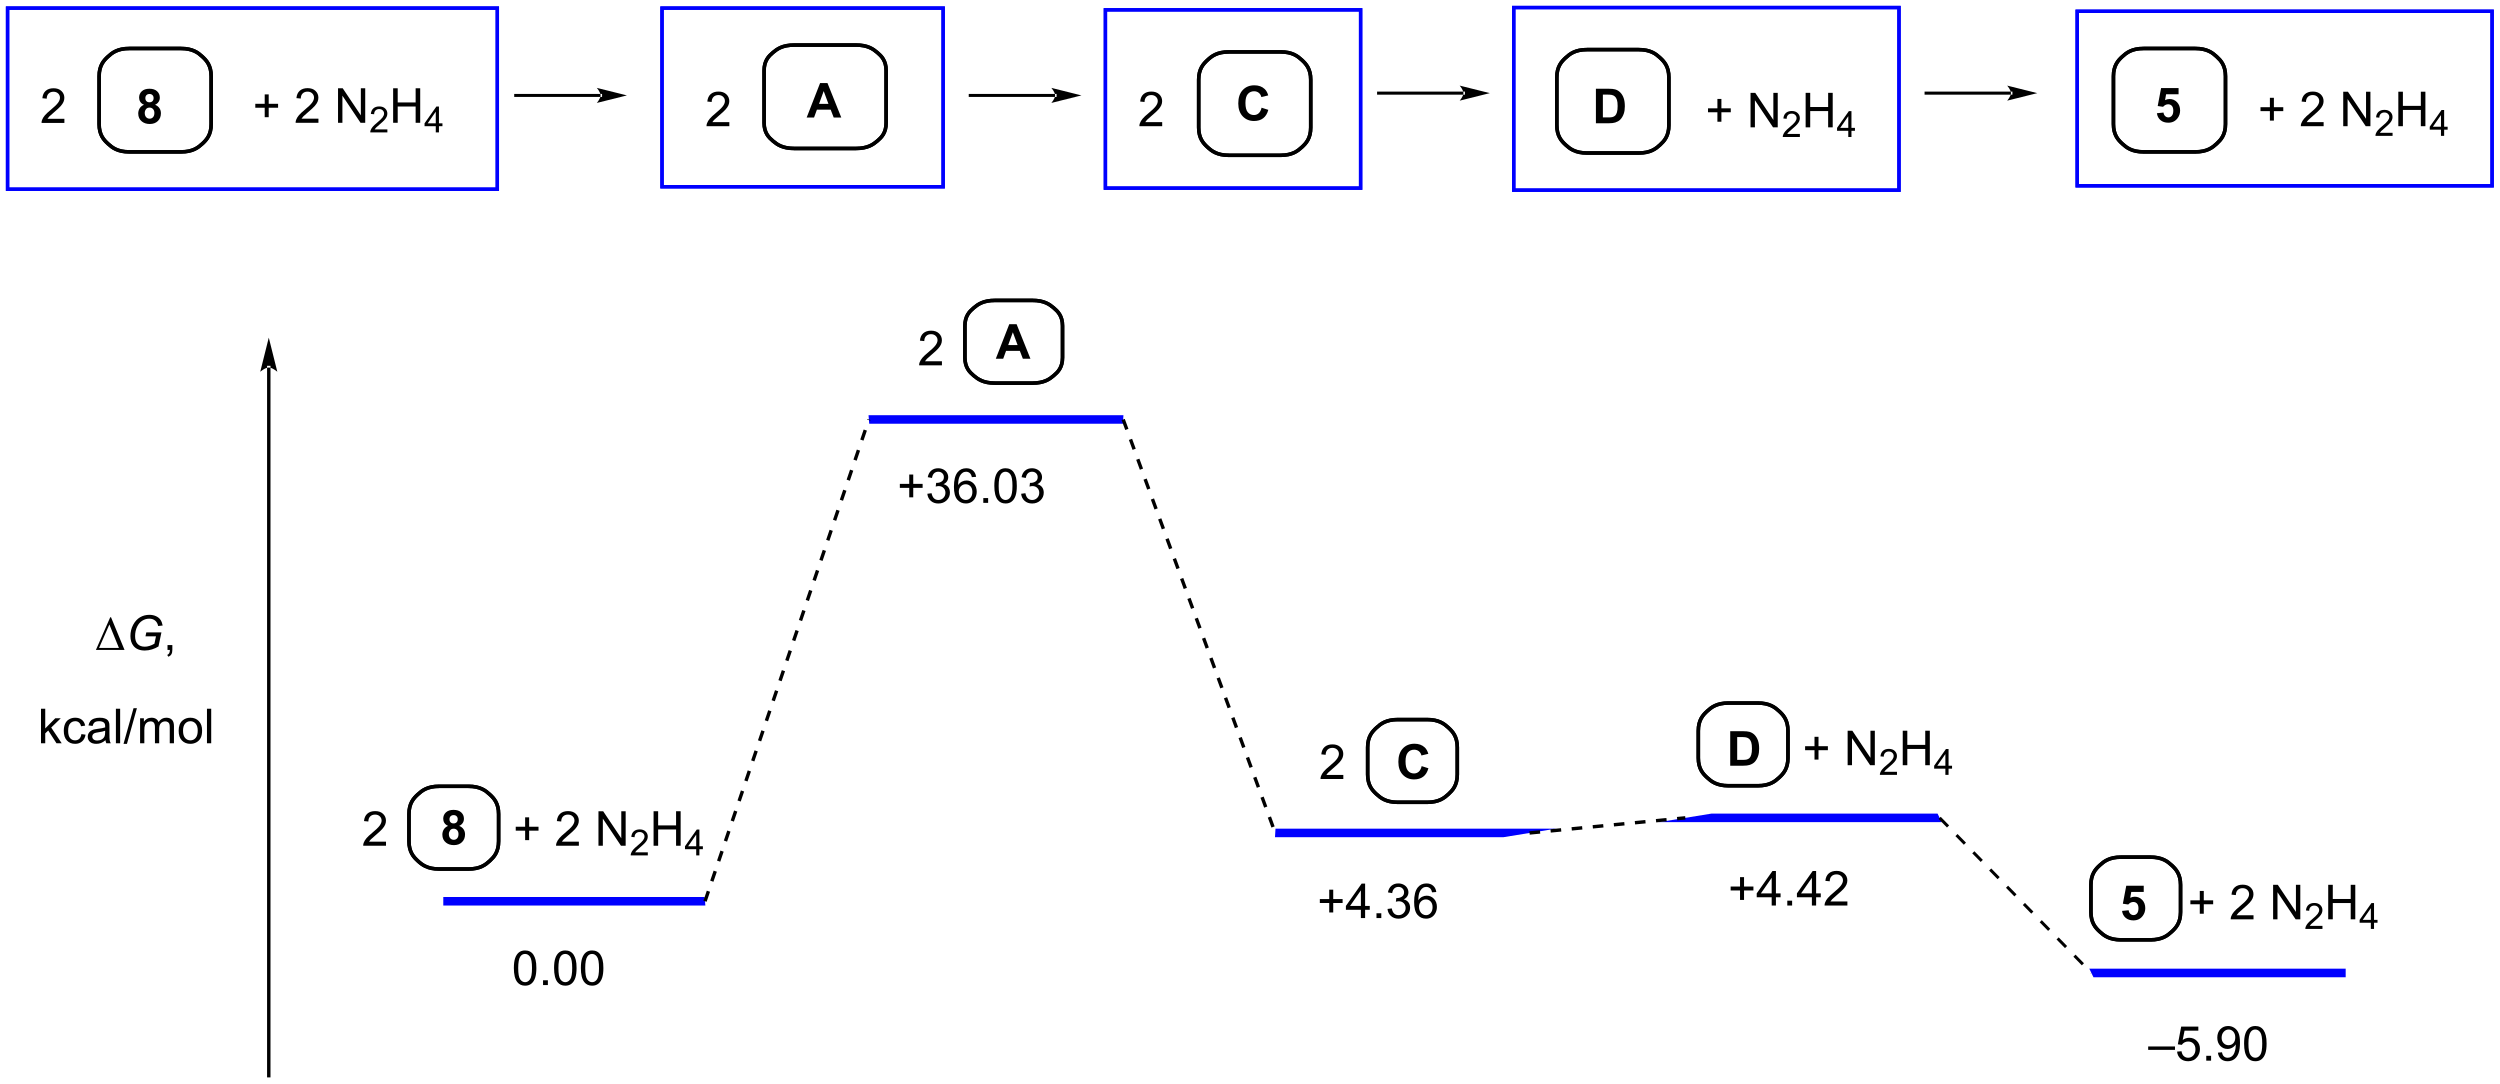 <?xml version="1.0" encoding="UTF-8"?>
<!DOCTYPE svg PUBLIC '-//W3C//DTD SVG 1.0//EN'
          'http://www.w3.org/TR/2001/REC-SVG-20010904/DTD/svg10.dtd'>
<svg stroke-dasharray="none" shape-rendering="auto" xmlns="http://www.w3.org/2000/svg" font-family="'Dialog'" text-rendering="auto" width="1024" fill-opacity="1" color-interpolation="auto" color-rendering="auto" preserveAspectRatio="xMidYMid meet" font-size="12px" viewBox="0 0 1024 444" fill="black" xmlns:xlink="http://www.w3.org/1999/xlink" stroke="black" image-rendering="auto" stroke-miterlimit="10" stroke-linecap="square" stroke-linejoin="miter" font-style="normal" stroke-width="1" height="444" stroke-dashoffset="0" font-weight="normal" stroke-opacity="1"
><!--Generated by the Batik Graphics2D SVG Generator--><defs id="genericDefs"
  /><g
  ><defs id="defs1"
    ><clipPath clipPathUnits="userSpaceOnUse" id="clipPath1"
      ><path d="M0.94 0.94 L427.661 0.94 L427.661 185.865 L0.94 185.865 L0.94 0.94 Z"
      /></clipPath
      ><clipPath clipPathUnits="userSpaceOnUse" id="clipPath2"
      ><path d="M-0.758 15.285 L-0.758 195.068 L414.098 195.068 L414.098 15.285 Z"
      /></clipPath
    ></defs
    ><g transform="scale(2.4,2.4) translate(-0.94,-0.94) matrix(1.029,0,0,1.029,1.719,-14.782)"
    ><path d="M9.922 34.987 L9.922 35.665 L6.136 35.665 Q6.128 35.409 6.219 35.175 Q6.363 34.79 6.68 34.415 Q7.001 34.04 7.602 33.547 Q8.534 32.782 8.863 32.334 Q9.191 31.886 9.191 31.488 Q9.191 31.071 8.891 30.784 Q8.594 30.495 8.113 30.495 Q7.605 30.495 7.3 30.8 Q6.995 31.105 6.993 31.644 L6.269 31.571 Q6.344 30.761 6.829 30.339 Q7.313 29.915 8.128 29.915 Q8.954 29.915 9.433 30.373 Q9.915 30.829 9.915 31.503 Q9.915 31.847 9.774 32.18 Q9.633 32.511 9.305 32.878 Q8.98 33.245 8.222 33.886 Q7.589 34.417 7.41 34.607 Q7.23 34.797 7.113 34.987 L9.922 34.987 Z" stroke="none" clip-path="url(#clipPath2)"
    /></g
    ><g stroke-width="0.595" transform="matrix(2.468,0,0,2.468,1.871,-37.728)"
    ><path fill="none" d="M24.991 23.334 L29.289 23.334 C31.242 23.334 32.134 24.048 32.825 24.685 C33.515 25.322 34.289 26.145 34.289 27.947 L34.289 35.878 C34.289 37.68 33.515 38.503 32.825 39.14 C32.134 39.777 31.242 40.492 29.289 40.492 L20.694 40.492 C18.741 40.492 17.849 39.777 17.159 39.14 C16.468 38.503 15.694 37.68 15.694 35.878 L15.694 27.947 C15.694 26.145 16.468 25.322 17.159 24.685 C17.849 24.048 18.741 23.334 20.694 23.334 Z" clip-path="url(#clipPath2)"
    /></g
    ><g stroke-width="0.595" transform="matrix(2.468,0,0,2.468,1.871,-37.728)"
    ><path fill="none" d="M24.991 23.334 L29.289 23.334 C31.242 23.334 32.134 24.048 32.825 24.685 C33.515 25.322 34.289 26.145 34.289 27.947 L34.289 35.878 C34.289 37.68 33.515 38.503 32.825 39.14 C32.134 39.777 31.242 40.492 29.289 40.492 L20.694 40.492 C18.741 40.492 17.849 39.777 17.159 39.14 C16.468 38.503 15.694 37.68 15.694 35.878 L15.694 27.947 C15.694 26.145 16.468 25.322 17.159 24.685 C17.849 24.048 18.741 23.334 20.694 23.334 Z" clip-path="url(#clipPath2)"
    /></g
    ><g transform="matrix(2.468,0,0,2.468,1.871,-37.728)"
    ><path d="M23.14 32.673 Q22.715 32.493 22.52 32.181 Q22.327 31.866 22.327 31.491 Q22.327 30.85 22.775 30.433 Q23.223 30.014 24.046 30.014 Q24.863 30.014 25.314 30.433 Q25.765 30.85 25.765 31.491 Q25.765 31.889 25.556 32.199 Q25.35 32.509 24.975 32.673 Q25.452 32.866 25.699 33.233 Q25.949 33.6 25.949 34.079 Q25.949 34.873 25.442 35.371 Q24.936 35.866 24.098 35.866 Q23.317 35.866 22.796 35.454 Q22.184 34.97 22.184 34.126 Q22.184 33.663 22.413 33.275 Q22.645 32.884 23.14 32.673 ZM23.366 31.569 Q23.366 31.897 23.551 32.082 Q23.738 32.264 24.046 32.264 Q24.358 32.264 24.546 32.079 Q24.733 31.892 24.733 31.564 Q24.733 31.256 24.548 31.071 Q24.363 30.884 24.059 30.884 Q23.741 30.884 23.553 31.071 Q23.366 31.259 23.366 31.569 ZM23.265 34.022 Q23.265 34.475 23.496 34.73 Q23.731 34.983 24.077 34.983 Q24.418 34.983 24.64 34.738 Q24.863 34.493 24.863 34.032 Q24.863 33.631 24.637 33.386 Q24.41 33.142 24.061 33.142 Q23.66 33.142 23.462 33.42 Q23.265 33.696 23.265 34.022 Z" stroke="none" clip-path="url(#clipPath2)"
    /></g
    ><g transform="matrix(2.468,0,0,2.468,1.871,-37.728)"
    ><path d="M43.173 34.737 L43.173 33.167 L41.613 33.167 L41.613 32.511 L43.173 32.511 L43.173 30.954 L43.837 30.954 L43.837 32.511 L45.394 32.511 L45.394 33.167 L43.837 33.167 L43.837 34.737 L43.173 34.737 ZM52.091 34.987 L52.091 35.665 L48.304 35.665 Q48.296 35.409 48.388 35.175 Q48.531 34.79 48.849 34.415 Q49.169 34.04 49.77 33.547 Q50.703 32.782 51.031 32.334 Q51.359 31.886 51.359 31.488 Q51.359 31.071 51.059 30.784 Q50.763 30.495 50.281 30.495 Q49.773 30.495 49.468 30.8 Q49.164 31.105 49.161 31.644 L48.437 31.571 Q48.513 30.761 48.997 30.339 Q49.481 29.915 50.296 29.915 Q51.122 29.915 51.601 30.373 Q52.083 30.829 52.083 31.503 Q52.083 31.847 51.942 32.18 Q51.802 32.511 51.474 32.878 Q51.148 33.245 50.39 33.886 Q49.757 34.417 49.578 34.607 Q49.398 34.797 49.281 34.987 L52.091 34.987 ZM55.343 35.665 L55.343 29.938 L56.122 29.938 L59.13 34.433 L59.13 29.938 L59.856 29.938 L59.856 35.665 L59.078 35.665 L56.07 31.165 L56.07 35.665 L55.343 35.665 Z" stroke="none" clip-path="url(#clipPath2)"
    /></g
    ><g transform="matrix(2.468,0,0,2.468,1.871,-37.728)"
    ><path d="M63.533 36.757 L63.533 37.265 L60.693 37.265 Q60.687 37.073 60.755 36.897 Q60.863 36.608 61.101 36.327 Q61.341 36.046 61.792 35.677 Q62.492 35.102 62.738 34.767 Q62.984 34.431 62.984 34.132 Q62.984 33.819 62.759 33.604 Q62.537 33.388 62.175 33.388 Q61.794 33.388 61.566 33.616 Q61.337 33.845 61.336 34.249 L60.792 34.194 Q60.849 33.587 61.212 33.27 Q61.576 32.952 62.187 32.952 Q62.806 32.952 63.166 33.296 Q63.527 33.638 63.527 34.144 Q63.527 34.401 63.422 34.651 Q63.316 34.899 63.07 35.175 Q62.826 35.45 62.257 35.931 Q61.783 36.329 61.648 36.472 Q61.513 36.614 61.425 36.757 L63.533 36.757 Z" stroke="none" clip-path="url(#clipPath2)"
    /></g
    ><g transform="matrix(2.468,0,0,2.468,1.871,-37.728)"
    ><path d="M64.489 35.665 L64.489 29.938 L65.247 29.938 L65.247 32.29 L68.223 32.29 L68.223 29.938 L68.981 29.938 L68.981 35.665 L68.223 35.665 L68.223 32.964 L65.247 32.964 L65.247 35.665 L64.489 35.665 Z" stroke="none" clip-path="url(#clipPath2)"
    /></g
    ><g transform="matrix(2.468,0,0,2.468,1.871,-37.728)"
    ><path d="M71.565 37.265 L71.565 36.235 L69.702 36.235 L69.702 35.753 L71.663 32.97 L72.092 32.97 L72.092 35.753 L72.672 35.753 L72.672 36.235 L72.092 36.235 L72.092 37.265 L71.565 37.265 ZM71.565 35.753 L71.565 33.815 L70.221 35.753 L71.565 35.753 Z" stroke="none" clip-path="url(#clipPath2)"
    /></g
    ><g transform="matrix(2.468,0,0,2.468,1.871,-37.728)"
    ><path d="M120.285 35.555 L120.285 36.233 L116.498 36.233 Q116.49 35.977 116.582 35.743 Q116.725 35.358 117.043 34.983 Q117.363 34.608 117.964 34.115 Q118.897 33.35 119.225 32.902 Q119.553 32.454 119.553 32.055 Q119.553 31.639 119.254 31.352 Q118.957 31.063 118.475 31.063 Q117.967 31.063 117.662 31.368 Q117.358 31.673 117.355 32.212 L116.631 32.139 Q116.707 31.329 117.191 30.907 Q117.675 30.483 118.49 30.483 Q119.316 30.483 119.795 30.941 Q120.277 31.397 120.277 32.071 Q120.277 32.415 120.136 32.748 Q119.996 33.079 119.668 33.446 Q119.342 33.813 118.584 34.454 Q117.951 34.985 117.772 35.175 Q117.592 35.365 117.475 35.555 L120.285 35.555 Z" stroke="none" clip-path="url(#clipPath2)"
    /></g
    ><g transform="matrix(2.468,0,0,2.468,1.871,-37.728)"
    ><path d="M98.914 31.371 L98.914 31.371 L84.832 31.371 L84.582 31.371 L84.582 30.871 L84.832 30.871 L98.914 30.871 L99.164 30.871 L99.164 31.371 ZM103.289 31.121 L98.289 29.871 C98.289 29.871 98.914 30.575 98.914 31.121 C98.914 31.668 98.289 32.371 98.289 32.371 Z" stroke="none" clip-path="url(#clipPath2)"
    /></g
    ><g transform="matrix(2.468,0,0,2.468,1.871,-37.728)"
    ><path d="M192.124 35.555 L192.124 36.233 L188.338 36.233 Q188.33 35.977 188.421 35.743 Q188.564 35.358 188.882 34.983 Q189.202 34.608 189.804 34.115 Q190.736 33.35 191.064 32.902 Q191.393 32.454 191.393 32.055 Q191.393 31.639 191.093 31.352 Q190.796 31.063 190.314 31.063 Q189.806 31.063 189.502 31.368 Q189.197 31.673 189.195 32.212 L188.471 32.139 Q188.546 31.329 189.03 30.907 Q189.515 30.483 190.33 30.483 Q191.155 30.483 191.635 30.941 Q192.116 31.397 192.116 32.071 Q192.116 32.415 191.976 32.748 Q191.835 33.079 191.507 33.446 Q191.181 33.813 190.424 34.454 Q189.791 34.985 189.611 35.175 Q189.431 35.365 189.314 35.555 L192.124 35.555 Z" stroke="none" clip-path="url(#clipPath2)"
    /></g
    ><g stroke-width="0.595" transform="matrix(2.468,0,0,2.468,1.871,-37.728)"
    ><path fill="none" d="M207.477 23.901 L211.775 23.901 C213.727 23.901 214.62 24.616 215.31 25.253 C216 25.89 216.775 26.713 216.775 28.515 L216.775 36.446 C216.775 38.248 216 39.071 215.31 39.708 C214.62 40.345 213.727 41.06 211.775 41.06 L203.18 41.06 C201.227 41.06 200.334 40.345 199.644 39.708 C198.954 39.071 198.18 38.248 198.18 36.446 L198.18 28.515 C198.18 26.713 198.954 25.89 199.644 25.253 C200.334 24.616 201.227 23.901 203.18 23.901 Z" clip-path="url(#clipPath2)"
    /></g
    ><g stroke-width="0.595" transform="matrix(2.468,0,0,2.468,1.871,-37.728)"
    ><path fill="none" d="M207.477 23.901 L211.775 23.901 C213.727 23.901 214.62 24.616 215.31 25.253 C216 25.89 216.775 26.713 216.775 28.515 L216.775 36.446 C216.775 38.248 216 39.071 215.31 39.708 C214.62 40.345 213.727 41.06 211.775 41.06 L203.18 41.06 C201.227 41.06 200.334 40.345 199.644 39.708 C198.954 39.071 198.18 38.248 198.18 36.446 L198.18 28.515 C198.18 26.713 198.954 25.89 199.644 25.253 C200.334 24.616 201.227 23.901 203.18 23.901 Z" clip-path="url(#clipPath2)"
    /></g
    ><g stroke-width="0.595" transform="matrix(2.468,0,0,2.468,1.871,-37.728)"
    ><path fill="none" d="M136.182 22.765 L141.308 22.765 C143.26 22.765 144.153 23.421 144.843 24.006 C145.533 24.591 146.308 25.348 146.308 27.002 L146.308 35.688 C146.308 37.342 145.533 38.098 144.843 38.683 C144.153 39.268 143.26 39.924 141.308 39.924 L131.056 39.924 C129.104 39.924 128.211 39.268 127.521 38.683 C126.83 38.098 126.056 37.342 126.056 35.688 L126.056 27.002 C126.056 25.348 126.83 24.591 127.521 24.006 C128.211 23.421 129.104 22.765 131.056 22.765 Z" clip-path="url(#clipPath2)"
    /></g
    ><g stroke-width="0.595" transform="matrix(2.468,0,0,2.468,1.871,-37.728)"
    ><path fill="none" d="M136.182 22.765 L141.308 22.765 C143.26 22.765 144.153 23.421 144.843 24.006 C145.533 24.591 146.308 25.348 146.308 27.002 L146.308 35.688 C146.308 37.342 145.533 38.098 144.843 38.683 C144.153 39.268 143.26 39.924 141.308 39.924 L131.056 39.924 C129.104 39.924 128.211 39.268 127.521 38.683 C126.83 38.098 126.056 37.342 126.056 35.688 L126.056 27.002 C126.056 25.348 126.83 24.591 127.521 24.006 C128.211 23.421 129.104 22.765 131.056 22.765 Z" clip-path="url(#clipPath2)"
    /></g
    ><g fill="blue" stroke-width="0.567" transform="matrix(2.468,0,0,2.468,1.871,-37.728)" stroke="blue"
    ><path fill="none" d="M109.114 16.635 L155.773 16.635 L155.773 46.282 L109.114 46.282 Z" clip-path="url(#clipPath2)"
    /></g
    ><g fill="blue" stroke-width="0.567" transform="matrix(2.468,0,0,2.468,1.871,-37.728)" stroke="blue"
    ><path fill="none" d="M109.114 16.635 L155.773 16.635 L155.773 46.282 L109.114 46.282 Z" clip-path="url(#clipPath2)"
    /></g
    ><g fill="blue" stroke-width="0.567" transform="matrix(2.468,0,0,2.468,1.871,-37.728)" stroke="blue"
    ><path fill="none" d="M182.7 16.919 L225.056 16.919 L225.056 46.511 L182.7 46.511 Z" clip-path="url(#clipPath2)"
    /></g
    ><g fill="blue" stroke-width="0.567" transform="matrix(2.468,0,0,2.468,1.871,-37.728)" stroke="blue"
    ><path fill="none" d="M182.7 16.919 L225.056 16.919 L225.056 46.511 L182.7 46.511 Z" clip-path="url(#clipPath2)"
    /></g
    ><g fill="blue" stroke-width="0.567" transform="matrix(2.468,0,0,2.468,1.871,-37.728)" stroke="blue"
    ><path fill="none" d="M0.498 16.635 L81.779 16.635 L81.779 46.691 L0.498 46.691 Z" clip-path="url(#clipPath2)"
    /></g
    ><g fill="blue" stroke-width="0.567" transform="matrix(2.468,0,0,2.468,1.871,-37.728)" stroke="blue"
    ><path fill="none" d="M0.498 16.635 L81.779 16.635 L81.779 46.691 L0.498 46.691 Z" clip-path="url(#clipPath2)"
    /></g
    ><g transform="matrix(2.468,0,0,2.468,1.871,-37.728)"
    ><path d="M174.35 31.371 L174.35 31.371 L160.268 31.371 L160.018 31.371 L160.018 30.871 L160.268 30.871 L174.35 30.871 L174.6 30.871 L174.6 31.371 ZM178.725 31.121 L173.725 29.871 C173.725 29.871 174.35 30.575 174.35 31.121 C174.35 31.668 173.725 32.371 173.725 32.371 Z" stroke="none" clip-path="url(#clipPath2)"
    /></g
    ><g fill="blue" transform="matrix(2.468,0,0,2.468,1.871,-37.728)" stroke="blue"
    ><path d="M72.812 165.571 L72.812 164.154 L116.189 164.154 L116.306 165.571 Z" stroke="none" clip-path="url(#clipPath2)"
    /></g
    ><g fill="blue" transform="matrix(2.468,0,0,2.468,1.871,-37.728)" stroke="blue"
    ><path d="M143.504 85.615 L143.387 84.198 L185.691 84.198 L185.609 85.615 Z" stroke="none" clip-path="url(#clipPath2)"
    /></g
    ><g transform="matrix(2.468,0,0,2.468,1.871,-37.728)"
    ><path d="M150.143 97.822 L150.143 96.252 L148.583 96.252 L148.583 95.595 L150.143 95.595 L150.143 94.038 L150.807 94.038 L150.807 95.595 L152.364 95.595 L152.364 96.252 L150.807 96.252 L150.807 97.822 L150.143 97.822 ZM153.145 97.236 L153.848 97.142 Q153.971 97.741 154.26 98.004 Q154.552 98.267 154.971 98.267 Q155.466 98.267 155.807 97.924 Q156.15 97.58 156.15 97.072 Q156.15 96.588 155.833 96.275 Q155.518 95.96 155.028 95.96 Q154.83 95.96 154.533 96.038 L154.612 95.421 Q154.682 95.429 154.723 95.429 Q155.174 95.429 155.533 95.194 Q155.893 94.96 155.893 94.47 Q155.893 94.085 155.63 93.832 Q155.369 93.577 154.955 93.577 Q154.544 93.577 154.27 93.835 Q153.997 94.093 153.919 94.608 L153.216 94.483 Q153.346 93.775 153.802 93.387 Q154.26 92.999 154.94 92.999 Q155.408 92.999 155.802 93.2 Q156.197 93.4 156.406 93.749 Q156.614 94.095 156.614 94.486 Q156.614 94.858 156.413 95.163 Q156.216 95.468 155.825 95.647 Q156.333 95.765 156.614 96.134 Q156.895 96.502 156.895 97.056 Q156.895 97.806 156.348 98.33 Q155.802 98.851 154.966 98.851 Q154.213 98.851 153.713 98.403 Q153.216 97.952 153.145 97.236 ZM161.24 94.424 L160.54 94.478 Q160.446 94.064 160.274 93.877 Q159.99 93.577 159.571 93.577 Q159.235 93.577 158.982 93.765 Q158.649 94.007 158.457 94.473 Q158.266 94.936 158.259 95.796 Q158.514 95.408 158.881 95.22 Q159.248 95.033 159.649 95.033 Q160.352 95.033 160.847 95.551 Q161.342 96.069 161.342 96.89 Q161.342 97.429 161.107 97.892 Q160.876 98.353 160.47 98.601 Q160.063 98.848 159.548 98.848 Q158.67 98.848 158.115 98.202 Q157.561 97.554 157.561 96.069 Q157.561 94.408 158.173 93.655 Q158.709 92.999 159.615 92.999 Q160.29 92.999 160.722 93.379 Q161.154 93.757 161.24 94.424 ZM158.368 96.892 Q158.368 97.257 158.522 97.59 Q158.678 97.921 158.954 98.095 Q159.232 98.267 159.537 98.267 Q159.982 98.267 160.303 97.908 Q160.623 97.549 160.623 96.931 Q160.623 96.338 160.305 95.996 Q159.99 95.655 159.509 95.655 Q159.032 95.655 158.699 95.996 Q158.368 96.338 158.368 96.892 ZM162.434 98.749 L162.434 97.947 L163.237 97.947 L163.237 98.749 L162.434 98.749 ZM164.264 95.924 Q164.264 94.908 164.472 94.291 Q164.68 93.671 165.092 93.335 Q165.506 92.999 166.131 92.999 Q166.592 92.999 166.938 93.184 Q167.287 93.369 167.514 93.72 Q167.74 94.069 167.868 94.572 Q167.998 95.072 167.998 95.924 Q167.998 96.931 167.79 97.551 Q167.584 98.171 167.17 98.509 Q166.759 98.848 166.131 98.848 Q165.303 98.848 164.829 98.252 Q164.264 97.538 164.264 95.924 ZM164.985 95.924 Q164.985 97.335 165.316 97.801 Q165.647 98.267 166.131 98.267 Q166.615 98.267 166.944 97.799 Q167.274 97.33 167.274 95.924 Q167.274 94.509 166.944 94.046 Q166.615 93.58 166.123 93.58 Q165.639 93.58 165.35 93.991 Q164.985 94.515 164.985 95.924 ZM168.716 97.236 L169.419 97.142 Q169.541 97.741 169.83 98.004 Q170.122 98.267 170.541 98.267 Q171.036 98.267 171.377 97.924 Q171.721 97.58 171.721 97.072 Q171.721 96.588 171.403 96.275 Q171.088 95.96 170.598 95.96 Q170.4 95.96 170.104 96.038 L170.182 95.421 Q170.252 95.429 170.294 95.429 Q170.744 95.429 171.104 95.194 Q171.463 94.96 171.463 94.47 Q171.463 94.085 171.2 93.832 Q170.94 93.577 170.525 93.577 Q170.114 93.577 169.841 93.835 Q169.567 94.093 169.489 94.608 L168.786 94.483 Q168.916 93.775 169.372 93.387 Q169.83 92.999 170.51 92.999 Q170.979 92.999 171.372 93.2 Q171.768 93.4 171.976 93.749 Q172.184 94.095 172.184 94.486 Q172.184 94.858 171.984 95.163 Q171.786 95.468 171.395 95.647 Q171.903 95.765 172.184 96.134 Q172.466 96.502 172.466 97.056 Q172.466 97.806 171.919 98.33 Q171.372 98.851 170.536 98.851 Q169.783 98.851 169.283 98.403 Q168.786 97.952 168.716 97.236 Z" stroke="none" clip-path="url(#clipPath2)"
    /></g
    ><g fill="blue" transform="matrix(2.468,0,0,2.468,1.871,-37.728)" stroke="blue"
    ><path d="M210.845 154.237 L210.928 152.819 L257.46 152.819 L248.721 154.237 Z" stroke="none" clip-path="url(#clipPath2)"
    /></g
    ><g transform="matrix(2.468,0,0,2.468,1.871,-37.728)"
    ><path d="M219.846 166.727 L219.846 165.157 L218.286 165.157 L218.286 164.501 L219.846 164.501 L219.846 162.943 L220.51 162.943 L220.51 164.501 L222.067 164.501 L222.067 165.157 L220.51 165.157 L220.51 166.727 L219.846 166.727 ZM225.099 167.654 L225.099 166.282 L222.614 166.282 L222.614 165.639 L225.229 161.928 L225.802 161.928 L225.802 165.639 L226.575 165.639 L226.575 166.282 L225.802 166.282 L225.802 167.654 L225.099 167.654 ZM225.099 165.639 L225.099 163.055 L223.307 165.639 L225.099 165.639 ZM227.688 167.654 L227.688 166.852 L228.49 166.852 L228.49 167.654 L227.688 167.654 ZM229.52 166.141 L230.224 166.048 Q230.346 166.647 230.635 166.91 Q230.927 167.173 231.346 167.173 Q231.841 167.173 232.182 166.829 Q232.526 166.485 232.526 165.977 Q232.526 165.493 232.208 165.18 Q231.893 164.865 231.403 164.865 Q231.205 164.865 230.908 164.943 L230.987 164.326 Q231.057 164.334 231.099 164.334 Q231.549 164.334 231.908 164.1 Q232.268 163.865 232.268 163.376 Q232.268 162.99 232.005 162.738 Q231.744 162.482 231.33 162.482 Q230.919 162.482 230.645 162.74 Q230.372 162.998 230.294 163.514 L229.591 163.389 Q229.721 162.68 230.177 162.292 Q230.635 161.904 231.315 161.904 Q231.783 161.904 232.177 162.105 Q232.572 162.305 232.781 162.654 Q232.989 163.001 232.989 163.391 Q232.989 163.764 232.789 164.068 Q232.591 164.373 232.2 164.553 Q232.708 164.67 232.989 165.04 Q233.27 165.407 233.27 165.962 Q233.27 166.712 232.724 167.235 Q232.177 167.756 231.341 167.756 Q230.588 167.756 230.088 167.308 Q229.591 166.857 229.52 166.141 ZM237.615 163.329 L236.915 163.383 Q236.821 162.969 236.649 162.782 Q236.365 162.482 235.946 162.482 Q235.61 162.482 235.358 162.67 Q235.024 162.912 234.832 163.378 Q234.642 163.842 234.634 164.701 Q234.889 164.313 235.256 164.126 Q235.623 163.938 236.024 163.938 Q236.727 163.938 237.222 164.456 Q237.717 164.975 237.717 165.795 Q237.717 166.334 237.483 166.798 Q237.251 167.258 236.845 167.506 Q236.438 167.753 235.923 167.753 Q235.045 167.753 234.49 167.107 Q233.936 166.459 233.936 164.975 Q233.936 163.313 234.548 162.56 Q235.084 161.904 235.99 161.904 Q236.665 161.904 237.097 162.285 Q237.53 162.662 237.615 163.329 ZM234.743 165.798 Q234.743 166.162 234.897 166.495 Q235.053 166.826 235.329 167.001 Q235.608 167.173 235.912 167.173 Q236.358 167.173 236.678 166.813 Q236.998 166.454 236.998 165.837 Q236.998 165.243 236.68 164.902 Q236.365 164.56 235.884 164.56 Q235.407 164.56 235.074 164.902 Q234.743 165.243 234.743 165.798 Z" stroke="none" clip-path="url(#clipPath2)"
    /></g
    ><g fill="blue" transform="matrix(2.468,0,0,2.468,1.871,-37.728)" stroke="blue"
    ><path d="M274.577 151.728 L283.315 150.311 L320.807 150.311 L321.494 151.728 Z" stroke="none" clip-path="url(#clipPath2)"
    /></g
    ><g transform="matrix(2.468,0,0,2.468,1.871,-37.728)"
    ><path d="M288.025 164.645 L288.025 163.075 L286.466 163.075 L286.466 162.418 L288.025 162.418 L288.025 160.861 L288.69 160.861 L288.69 162.418 L290.247 162.418 L290.247 163.075 L288.69 163.075 L288.69 164.645 L288.025 164.645 ZM293.278 165.572 L293.278 164.2 L290.794 164.2 L290.794 163.556 L293.408 159.845 L293.981 159.845 L293.981 163.556 L294.755 163.556 L294.755 164.2 L293.981 164.2 L293.981 165.572 L293.278 165.572 ZM293.278 163.556 L293.278 160.973 L291.486 163.556 L293.278 163.556 ZM295.868 165.572 L295.868 164.77 L296.67 164.77 L296.67 165.572 L295.868 165.572 ZM299.95 165.572 L299.95 164.2 L297.466 164.2 L297.466 163.556 L300.08 159.845 L300.653 159.845 L300.653 163.556 L301.426 163.556 L301.426 164.2 L300.653 164.2 L300.653 165.572 L299.95 165.572 ZM299.95 163.556 L299.95 160.973 L298.158 163.556 L299.95 163.556 ZM305.842 164.895 L305.842 165.572 L302.055 165.572 Q302.048 165.317 302.139 165.082 Q302.282 164.697 302.6 164.322 Q302.92 163.947 303.522 163.455 Q304.454 162.689 304.782 162.241 Q305.11 161.793 305.11 161.395 Q305.11 160.978 304.811 160.692 Q304.514 160.403 304.032 160.403 Q303.524 160.403 303.219 160.707 Q302.915 161.012 302.912 161.551 L302.188 161.478 Q302.264 160.668 302.748 160.246 Q303.233 159.822 304.048 159.822 Q304.873 159.822 305.352 160.28 Q305.834 160.736 305.834 161.411 Q305.834 161.754 305.693 162.088 Q305.553 162.418 305.225 162.786 Q304.899 163.153 304.141 163.793 Q303.509 164.325 303.329 164.515 Q303.149 164.705 303.032 164.895 L305.842 164.895 Z" stroke="none" clip-path="url(#clipPath2)"
    /></g
    ><g transform="matrix(2.468,0,0,2.468,1.871,-37.728)"
    ><path d="M116.516 164.953 L117.082 163.29 L116.545 163.107 L115.979 164.771 ZM117.648 161.626 L118.214 159.962 L117.677 159.779 L117.111 161.443 ZM118.78 158.298 L119.346 156.634 L118.809 156.452 L118.243 158.115 ZM119.912 154.97 L120.478 153.306 L119.941 153.124 L119.375 154.788 ZM121.044 151.643 L121.61 149.979 L121.073 149.796 L120.507 151.46 ZM122.176 148.315 L122.742 146.651 L122.205 146.469 L121.639 148.132 ZM123.308 144.987 L123.874 143.323 L123.337 143.141 L122.771 144.805 ZM124.439 141.66 L125.005 139.996 L124.469 139.813 L123.903 141.477 ZM125.572 138.332 L126.138 136.668 L125.601 136.486 L125.035 138.149 ZM126.704 135.004 L127.269 133.34 L126.733 133.158 L126.167 134.822 ZM127.835 131.677 L128.401 130.013 L127.865 129.83 L127.299 131.494 ZM128.967 128.349 L129.533 126.685 L128.997 126.502 L128.431 128.166 ZM130.099 125.021 L130.665 123.357 L130.129 123.175 L129.563 124.839 ZM131.231 121.694 L131.797 120.03 L131.261 119.847 L130.695 121.511 ZM132.363 118.366 L132.929 116.702 L132.393 116.519 L131.827 118.183 ZM133.495 115.038 L134.061 113.374 L133.525 113.192 L132.959 114.856 ZM134.627 111.71 L135.193 110.047 L134.657 109.864 L134.091 111.528 ZM135.759 108.383 L136.325 106.719 L135.789 106.536 L135.223 108.2 ZM136.891 105.055 L137.457 103.391 L136.921 103.209 L136.355 104.873 ZM138.023 101.727 L138.589 100.064 L138.053 99.881 L137.487 101.545 ZM139.155 98.4 L139.721 96.736 L139.185 96.553 L138.619 98.217 ZM140.287 95.072 L140.853 93.408 L140.316 93.225 L139.75 94.889 ZM141.419 91.744 L141.985 90.08 L141.448 89.898 L140.882 91.562 ZM142.551 88.417 L143.117 86.753 L142.581 86.57 L142.014 88.234 ZM143.683 85.089 L143.714 84.998 L143.178 84.815 L143.147 84.906 Z" stroke="none" clip-path="url(#clipPath2)"
    /></g
    ><g transform="matrix(2.468,0,0,2.468,1.871,-37.728)"
    ><path d="M185.384 85.004 L185.991 86.654 L186.523 86.458 L185.916 84.808 ZM186.597 88.303 L187.204 89.953 L187.736 89.757 L187.129 88.108 ZM187.81 91.602 L188.417 93.252 L188.949 93.056 L188.343 91.406 ZM189.024 94.901 L189.63 96.55 L190.162 96.355 L189.556 94.705 ZM190.237 98.2 L190.844 99.849 L191.376 99.654 L190.769 98.004 ZM191.45 101.499 L192.057 103.148 L192.589 102.953 L191.982 101.303 ZM192.663 104.798 L193.27 106.447 L193.802 106.252 L193.196 104.602 ZM193.877 108.097 L194.483 109.746 L195.015 109.551 L194.409 107.901 ZM195.09 111.396 L195.696 113.045 L196.228 112.85 L195.622 111.2 ZM196.303 114.695 L196.91 116.344 L197.442 116.148 L196.835 114.499 ZM197.516 117.994 L198.123 119.643 L198.655 119.447 L198.048 117.798 ZM198.73 121.293 L199.336 122.942 L199.868 122.746 L199.262 121.097 ZM199.943 124.591 L200.549 126.241 L201.081 126.045 L200.475 124.396 ZM201.156 127.89 L201.763 129.54 L202.295 129.344 L201.688 127.695 ZM202.369 131.189 L202.976 132.839 L203.508 132.643 L202.901 130.994 ZM203.582 134.488 L204.189 136.138 L204.721 135.942 L204.114 134.293 ZM204.796 137.787 L205.402 139.437 L205.934 139.241 L205.328 137.591 ZM206.009 141.086 L206.615 142.736 L207.148 142.54 L206.541 140.891 ZM207.222 144.385 L207.829 146.035 L208.361 145.839 L207.754 144.189 ZM208.435 147.684 L209.042 149.333 L209.574 149.138 L208.967 147.488 ZM209.649 150.983 L210.255 152.632 L210.787 152.437 L210.181 150.787 Z" stroke="none" clip-path="url(#clipPath2)"
    /></g
    ><g transform="matrix(2.468,0,0,2.468,1.871,-37.728)"
    ><path d="M253.118 153.81 L254.867 153.64 L254.813 153.076 L253.063 153.246 ZM256.617 153.47 L258.366 153.301 L258.311 152.737 L256.562 152.906 ZM260.115 153.131 L261.864 152.961 L261.81 152.397 L260.06 152.567 ZM263.614 152.792 L265.363 152.622 L265.308 152.058 L263.559 152.227 ZM267.112 152.452 L268.861 152.283 L268.807 151.718 L267.057 151.888 ZM270.611 152.113 L272.36 151.943 L272.305 151.379 L270.556 151.549 ZM274.109 151.774 L275.858 151.604 L275.804 151.04 L274.055 151.209 ZM277.608 151.434 L278.973 151.302 L278.918 150.737 L277.553 150.87 Z" stroke="none" clip-path="url(#clipPath2)"
    /></g
    ><g transform="matrix(2.468,0,0,2.468,1.871,-37.728)"
    ><path d="M84.525 175.95 Q84.525 174.935 84.734 174.317 Q84.942 173.698 85.353 173.362 Q85.767 173.026 86.392 173.026 Q86.853 173.026 87.2 173.211 Q87.549 173.395 87.775 173.747 Q88.002 174.096 88.129 174.599 Q88.26 175.099 88.26 175.95 Q88.26 176.958 88.051 177.578 Q87.846 178.198 87.431 178.536 Q87.02 178.875 86.392 178.875 Q85.564 178.875 85.09 178.278 Q84.525 177.565 84.525 175.95 ZM85.246 175.95 Q85.246 177.362 85.577 177.828 Q85.908 178.294 86.392 178.294 Q86.877 178.294 87.205 177.825 Q87.536 177.356 87.536 175.95 Q87.536 174.536 87.205 174.073 Q86.877 173.606 86.385 173.606 Q85.9 173.606 85.611 174.018 Q85.246 174.541 85.246 175.95 ZM89.368 178.776 L89.368 177.974 L90.17 177.974 L90.17 178.776 L89.368 178.776 ZM91.197 175.95 Q91.197 174.935 91.405 174.317 Q91.614 173.698 92.025 173.362 Q92.439 173.026 93.064 173.026 Q93.525 173.026 93.871 173.211 Q94.221 173.395 94.447 173.747 Q94.674 174.096 94.801 174.599 Q94.931 175.099 94.931 175.95 Q94.931 176.958 94.723 177.578 Q94.517 178.198 94.103 178.536 Q93.692 178.875 93.064 178.875 Q92.236 178.875 91.762 178.278 Q91.197 177.565 91.197 175.95 ZM91.918 175.95 Q91.918 177.362 92.249 177.828 Q92.58 178.294 93.064 178.294 Q93.549 178.294 93.877 177.825 Q94.207 177.356 94.207 175.95 Q94.207 174.536 93.877 174.073 Q93.549 173.606 93.056 173.606 Q92.572 173.606 92.283 174.018 Q91.918 174.541 91.918 175.95 ZM95.646 175.95 Q95.646 174.935 95.855 174.317 Q96.063 173.698 96.474 173.362 Q96.888 173.026 97.513 173.026 Q97.974 173.026 98.321 173.211 Q98.67 173.395 98.896 173.747 Q99.123 174.096 99.25 174.599 Q99.381 175.099 99.381 175.95 Q99.381 176.958 99.172 177.578 Q98.966 178.198 98.552 178.536 Q98.141 178.875 97.513 178.875 Q96.685 178.875 96.211 178.278 Q95.646 177.565 95.646 175.95 ZM96.368 175.95 Q96.368 177.362 96.698 177.828 Q97.029 178.294 97.513 178.294 Q97.998 178.294 98.326 177.825 Q98.657 177.356 98.657 175.95 Q98.657 174.536 98.326 174.073 Q97.998 173.606 97.506 173.606 Q97.021 173.606 96.732 174.018 Q96.368 174.541 96.368 175.95 Z" stroke="none" clip-path="url(#clipPath2)"
    /></g
    ><g transform="matrix(2.468,0,0,2.468,1.871,-37.728)"
    ><path d="M44.133 76.283 L44.133 76.283 L44.133 193.813 L44.133 194.096 L43.566 194.096 L43.566 193.813 L43.566 76.283 L43.566 76 L44.133 76 ZM43.85 71.323 L42.432 76.992 C42.432 76.992 43.23 76.283 43.85 76.283 C44.47 76.283 45.267 76.992 45.267 76.992 Z" stroke="none" clip-path="url(#clipPath2)"
    /></g
    ><g transform="matrix(2.468,0,0,2.468,1.871,-37.728)"
    ><path d="M15.16 123.152 L17.535 117.733 L17.668 117.733 L19.91 123.152 L15.16 123.152 ZM18.978 122.819 L17.395 118.928 L15.684 122.819 L18.978 122.819 Z" stroke="none" clip-path="url(#clipPath2)"
    /></g
    ><g transform="matrix(2.468,0,0,2.468,1.871,-37.728)"
    ><path d="M23.388 120.894 L23.523 120.246 L26.031 120.246 L25.544 122.576 Q25.07 122.873 24.464 123.063 Q23.859 123.251 23.273 123.251 Q22.023 123.251 21.406 122.496 Q20.888 121.858 20.888 120.858 Q20.888 119.826 21.341 118.983 Q21.797 118.136 22.49 117.733 Q23.185 117.326 24.031 117.326 Q24.641 117.326 25.125 117.548 Q25.609 117.769 25.867 118.139 Q26.125 118.506 26.24 119.1 L25.49 119.183 Q25.367 118.592 24.987 118.279 Q24.607 117.964 24.008 117.964 Q23.388 117.964 22.849 118.303 Q22.31 118.639 21.987 119.321 Q21.664 120.003 21.664 120.871 Q21.664 121.733 22.089 122.175 Q22.516 122.615 23.266 122.615 Q24.013 122.615 24.872 122.123 L25.13 120.894 L23.388 120.894 Z" stroke="none" clip-path="url(#clipPath2)"
    /></g
    ><g transform="matrix(2.468,0,0,2.468,1.871,-37.728)"
    ><path d="M27.043 123.152 L27.043 122.35 L27.845 122.35 L27.845 123.152 Q27.845 123.594 27.689 123.865 Q27.532 124.136 27.191 124.285 L26.996 123.985 Q27.22 123.886 27.324 123.696 Q27.431 123.509 27.441 123.152 L27.043 123.152 Z" stroke="none" clip-path="url(#clipPath2)"
    /></g
    ><g transform="matrix(2.468,0,0,2.468,1.871,-37.728)"
    ><path d="M6.046 138.644 L6.046 132.917 L6.75 132.917 L6.75 136.183 L8.414 134.496 L9.325 134.496 L7.739 136.035 L9.484 138.644 L8.617 138.644 L7.247 136.522 L6.75 136.998 L6.75 138.644 L6.046 138.644 ZM12.75 137.123 L13.442 137.214 Q13.328 137.928 12.862 138.334 Q12.396 138.738 11.716 138.738 Q10.864 138.738 10.346 138.18 Q9.828 137.623 9.828 136.584 Q9.828 135.912 10.049 135.41 Q10.273 134.904 10.729 134.654 Q11.185 134.402 11.718 134.402 Q12.396 134.402 12.825 134.743 Q13.255 135.084 13.375 135.714 L12.692 135.819 Q12.593 135.402 12.346 135.191 Q12.099 134.98 11.747 134.98 Q11.216 134.98 10.883 135.36 Q10.552 135.74 10.552 136.566 Q10.552 137.402 10.872 137.782 Q11.192 138.16 11.708 138.16 Q12.122 138.16 12.398 137.907 Q12.677 137.652 12.75 137.123 ZM16.75 138.131 Q16.359 138.464 15.997 138.602 Q15.638 138.738 15.224 138.738 Q14.539 138.738 14.171 138.404 Q13.804 138.069 13.804 137.55 Q13.804 137.246 13.942 136.993 Q14.083 136.74 14.307 136.589 Q14.531 136.436 14.812 136.357 Q15.021 136.303 15.437 136.253 Q16.289 136.152 16.692 136.011 Q16.695 135.865 16.695 135.826 Q16.695 135.397 16.497 135.222 Q16.226 134.982 15.695 134.982 Q15.2 134.982 14.963 135.157 Q14.726 135.332 14.614 135.772 L13.927 135.678 Q14.021 135.238 14.234 134.967 Q14.45 134.694 14.856 134.548 Q15.263 134.402 15.796 134.402 Q16.328 134.402 16.659 134.527 Q16.992 134.652 17.148 134.842 Q17.304 135.029 17.367 135.319 Q17.403 135.498 17.403 135.967 L17.403 136.904 Q17.403 137.886 17.448 138.147 Q17.492 138.404 17.625 138.644 L16.89 138.644 Q16.781 138.425 16.75 138.131 ZM16.692 136.561 Q16.31 136.717 15.544 136.826 Q15.109 136.889 14.929 136.967 Q14.75 137.045 14.651 137.196 Q14.554 137.347 14.554 137.529 Q14.554 137.811 14.768 137.998 Q14.981 138.186 15.39 138.186 Q15.796 138.186 16.112 138.009 Q16.429 137.832 16.578 137.522 Q16.692 137.285 16.692 136.819 L16.692 136.561 ZM18.477 138.644 L18.477 132.917 L19.181 132.917 L19.181 138.644 L18.477 138.644 ZM19.742 138.743 L21.403 132.819 L21.966 132.819 L20.31 138.743 L19.742 138.743 ZM22.493 138.644 L22.493 134.496 L23.121 134.496 L23.121 135.076 Q23.316 134.772 23.639 134.587 Q23.965 134.402 24.379 134.402 Q24.84 134.402 25.134 134.595 Q25.431 134.785 25.55 135.128 Q26.043 134.402 26.832 134.402 Q27.449 134.402 27.78 134.743 Q28.113 135.084 28.113 135.795 L28.113 138.644 L27.415 138.644 L27.415 136.029 Q27.415 135.607 27.345 135.423 Q27.277 135.238 27.097 135.126 Q26.918 135.011 26.675 135.011 Q26.238 135.011 25.949 135.303 Q25.66 135.592 25.66 136.232 L25.66 138.644 L24.957 138.644 L24.957 135.949 Q24.957 135.48 24.785 135.246 Q24.613 135.011 24.222 135.011 Q23.925 135.011 23.673 135.167 Q23.423 135.324 23.308 135.626 Q23.196 135.925 23.196 136.49 L23.196 138.644 L22.493 138.644 ZM28.894 136.569 Q28.894 135.417 29.535 134.863 Q30.071 134.402 30.84 134.402 Q31.696 134.402 32.238 134.962 Q32.782 135.522 32.782 136.511 Q32.782 137.311 32.54 137.772 Q32.3 138.23 31.842 138.485 Q31.384 138.738 30.84 138.738 Q29.97 138.738 29.431 138.18 Q28.894 137.621 28.894 136.569 ZM29.618 136.569 Q29.618 137.365 29.965 137.764 Q30.314 138.16 30.84 138.16 Q31.363 138.16 31.709 137.761 Q32.058 137.363 32.058 136.545 Q32.058 135.777 31.709 135.381 Q31.36 134.982 30.84 134.982 Q30.314 134.982 29.965 135.378 Q29.618 135.772 29.618 136.569 ZM33.591 138.644 L33.591 132.917 L34.294 132.917 L34.294 138.644 L33.591 138.644 Z" stroke="none" clip-path="url(#clipPath2)"
    /></g
    ><g transform="matrix(2.468,0,0,2.468,1.871,-37.728)"
    ><path d="M138.865 34.795 L137.607 34.795 L137.107 33.493 L134.818 33.493 L134.344 34.795 L133.118 34.795 L135.35 29.069 L136.571 29.069 L138.865 34.795 ZM136.735 32.53 L135.946 30.405 L135.172 32.53 L136.735 32.53 Z" stroke="none" clip-path="url(#clipPath2)"
    /></g
    ><g transform="matrix(2.468,0,0,2.468,1.871,-37.728)"
    ><path d="M208.619 33.162 L209.738 33.519 Q209.481 34.456 208.882 34.912 Q208.283 35.368 207.361 35.368 Q206.22 35.368 205.486 34.589 Q204.751 33.808 204.751 32.456 Q204.751 31.026 205.488 30.235 Q206.228 29.443 207.431 29.443 Q208.481 29.443 209.137 30.066 Q209.528 30.433 209.723 31.12 L208.579 31.394 Q208.478 30.948 208.155 30.691 Q207.832 30.433 207.371 30.433 Q206.736 30.433 206.337 30.891 Q205.941 31.347 205.941 32.37 Q205.941 33.456 206.332 33.917 Q206.723 34.378 207.348 34.378 Q207.809 34.378 208.139 34.086 Q208.473 33.792 208.619 33.162 Z" stroke="none" clip-path="url(#clipPath2)"
    /></g
    ><g stroke-width="0.595" transform="matrix(2.468,0,0,2.468,1.871,-37.728)"
    ><path fill="none" d="M266.918 23.523 L271.215 23.523 C273.168 23.523 274.06 24.237 274.75 24.874 C275.441 25.511 276.215 26.335 276.215 28.137 L276.215 36.067 C276.215 37.869 275.441 38.693 274.75 39.33 C274.06 39.967 273.168 40.681 271.215 40.681 L262.62 40.681 C260.667 40.681 259.775 39.967 259.084 39.33 C258.394 38.693 257.62 37.869 257.62 36.067 L257.62 28.137 C257.62 26.335 258.394 25.511 259.084 24.874 C259.775 24.237 260.667 23.523 262.62 23.523 Z" clip-path="url(#clipPath2)"
    /></g
    ><g stroke-width="0.595" transform="matrix(2.468,0,0,2.468,1.871,-37.728)"
    ><path fill="none" d="M266.918 23.523 L271.215 23.523 C273.168 23.523 274.06 24.237 274.75 24.874 C275.441 25.511 276.215 26.335 276.215 28.137 L276.215 36.067 C276.215 37.869 275.441 38.693 274.75 39.33 C274.06 39.967 273.168 40.681 271.215 40.681 L262.62 40.681 C260.667 40.681 259.775 39.967 259.084 39.33 C258.394 38.693 257.62 37.869 257.62 36.067 L257.62 28.137 C257.62 26.335 258.394 25.511 259.084 24.874 C259.775 24.237 260.667 23.523 262.62 23.523 Z" clip-path="url(#clipPath2)"
    /></g
    ><g fill="blue" stroke-width="0.567" transform="matrix(2.468,0,0,2.468,1.871,-37.728)" stroke="blue"
    ><path fill="none" d="M250.469 16.541 L314.406 16.541 L314.406 46.848 L250.469 46.848 Z" clip-path="url(#clipPath2)"
    /></g
    ><g fill="blue" stroke-width="0.567" transform="matrix(2.468,0,0,2.468,1.871,-37.728)" stroke="blue"
    ><path fill="none" d="M250.469 16.541 L314.406 16.541 L314.406 46.848 L250.469 46.848 Z" clip-path="url(#clipPath2)"
    /></g
    ><g transform="matrix(2.468,0,0,2.468,1.871,-37.728)"
    ><path d="M242.12 30.993 L242.12 30.993 L228.038 30.993 L227.788 30.993 L227.788 30.493 L228.038 30.493 L242.12 30.493 L242.37 30.493 L242.37 30.993 ZM246.495 30.743 L241.495 29.493 C241.495 29.493 242.12 30.196 242.12 30.743 C242.12 31.29 241.495 31.993 241.495 31.993 Z" stroke="none" clip-path="url(#clipPath2)"
    /></g
    ><g transform="matrix(2.468,0,0,2.468,1.871,-37.728)"
    ><path d="M264.106 30.015 L266.22 30.015 Q266.934 30.015 267.309 30.125 Q267.814 30.273 268.173 30.654 Q268.533 31.031 268.72 31.581 Q268.908 32.127 268.908 32.932 Q268.908 33.64 268.731 34.151 Q268.517 34.776 268.119 35.164 Q267.817 35.456 267.306 35.62 Q266.923 35.742 266.283 35.742 L264.106 35.742 L264.106 30.015 ZM265.262 30.984 L265.262 34.776 L266.127 34.776 Q266.611 34.776 266.825 34.721 Q267.106 34.651 267.291 34.484 Q267.478 34.315 267.595 33.932 Q267.712 33.547 267.712 32.883 Q267.712 32.219 267.595 31.864 Q267.478 31.508 267.267 31.31 Q267.056 31.109 266.731 31.039 Q266.488 30.984 265.783 30.984 L265.262 30.984 Z" stroke="none" clip-path="url(#clipPath2)"
    /></g
    ><g transform="matrix(2.468,0,0,2.468,1.871,-37.728)"
    ><path d="M284.27 35.495 L284.27 33.924 L282.71 33.924 L282.71 33.268 L284.27 33.268 L284.27 31.711 L284.934 31.711 L284.934 33.268 L286.491 33.268 L286.491 33.924 L284.934 33.924 L284.934 35.495 L284.27 35.495 ZM289.769 36.422 L289.769 30.695 L290.548 30.695 L293.555 35.19 L293.555 30.695 L294.282 30.695 L294.282 36.422 L293.503 36.422 L290.495 31.922 L290.495 36.422 L289.769 36.422 Z" stroke="none" clip-path="url(#clipPath2)"
    /></g
    ><g transform="matrix(2.468,0,0,2.468,1.871,-37.728)"
    ><path d="M297.958 37.514 L297.958 38.022 L295.118 38.022 Q295.113 37.83 295.181 37.655 Q295.288 37.366 295.527 37.084 Q295.767 36.803 296.218 36.434 Q296.917 35.86 297.163 35.524 Q297.409 35.188 297.409 34.889 Q297.409 34.577 297.185 34.362 Q296.962 34.145 296.601 34.145 Q296.22 34.145 295.991 34.373 Q295.763 34.602 295.761 35.006 L295.218 34.952 Q295.275 34.344 295.638 34.028 Q296.001 33.709 296.613 33.709 Q297.232 33.709 297.591 34.053 Q297.952 34.395 297.952 34.901 Q297.952 35.158 297.847 35.408 Q297.741 35.657 297.495 35.932 Q297.251 36.207 296.683 36.688 Q296.208 37.086 296.074 37.229 Q295.939 37.371 295.851 37.514 L297.958 37.514 Z" stroke="none" clip-path="url(#clipPath2)"
    /></g
    ><g transform="matrix(2.468,0,0,2.468,1.871,-37.728)"
    ><path d="M298.914 36.422 L298.914 30.695 L299.672 30.695 L299.672 33.047 L302.649 33.047 L302.649 30.695 L303.406 30.695 L303.406 36.422 L302.649 36.422 L302.649 33.721 L299.672 33.721 L299.672 36.422 L298.914 36.422 Z" stroke="none" clip-path="url(#clipPath2)"
    /></g
    ><g transform="matrix(2.468,0,0,2.468,1.871,-37.728)"
    ><path d="M305.99 38.022 L305.99 36.992 L304.127 36.992 L304.127 36.51 L306.088 33.727 L306.518 33.727 L306.518 36.51 L307.098 36.51 L307.098 36.992 L306.518 36.992 L306.518 38.022 L305.99 38.022 ZM305.99 36.51 L305.99 34.573 L304.647 36.51 L305.99 36.51 Z" stroke="none" clip-path="url(#clipPath2)"
    /></g
    ><g stroke-width="0.595" transform="matrix(2.468,0,0,2.468,1.871,-37.728)"
    ><path fill="none" d="M359.296 23.334 L363.594 23.334 C365.546 23.334 366.439 24.048 367.129 24.685 C367.82 25.322 368.594 26.145 368.594 27.947 L368.594 35.878 C368.594 37.68 367.82 38.503 367.129 39.14 C366.439 39.777 365.546 40.492 363.594 40.492 L354.999 40.492 C353.046 40.492 352.154 39.777 351.463 39.14 C350.773 38.503 349.999 37.68 349.999 35.878 L349.999 27.947 C349.999 26.145 350.773 25.322 351.463 24.685 C352.154 24.048 353.046 23.334 354.999 23.334 Z" clip-path="url(#clipPath2)"
    /></g
    ><g stroke-width="0.595" transform="matrix(2.468,0,0,2.468,1.871,-37.728)"
    ><path fill="none" d="M359.296 23.334 L363.594 23.334 C365.546 23.334 366.439 24.048 367.129 24.685 C367.82 25.322 368.594 26.145 368.594 27.947 L368.594 35.878 C368.594 37.68 367.82 38.503 367.129 39.14 C366.439 39.777 365.546 40.492 363.594 40.492 L354.999 40.492 C353.046 40.492 352.154 39.777 351.463 39.14 C350.773 38.503 349.999 37.68 349.999 35.878 L349.999 27.947 C349.999 26.145 350.773 25.322 351.463 24.685 C352.154 24.048 353.046 23.334 354.999 23.334 Z" clip-path="url(#clipPath2)"
    /></g
    ><g fill="blue" stroke-width="0.567" transform="matrix(2.468,0,0,2.468,1.871,-37.728)" stroke="blue"
    ><path fill="none" d="M343.983 17.16 L412.843 17.16 L412.843 46.123 L343.983 46.123 Z" clip-path="url(#clipPath2)"
    /></g
    ><g fill="blue" stroke-width="0.567" transform="matrix(2.468,0,0,2.468,1.871,-37.728)" stroke="blue"
    ><path fill="none" d="M343.983 17.16 L412.843 17.16 L412.843 46.123 L343.983 46.123 Z" clip-path="url(#clipPath2)"
    /></g
    ><g transform="matrix(2.468,0,0,2.468,1.871,-37.728)"
    ><path d="M357.211 34.079 L358.305 33.967 Q358.352 34.337 358.581 34.555 Q358.812 34.772 359.112 34.772 Q359.456 34.772 359.693 34.493 Q359.932 34.212 359.932 33.649 Q359.932 33.123 359.695 32.86 Q359.461 32.594 359.081 32.594 Q358.609 32.594 358.234 33.014 L357.344 32.883 L357.906 29.904 L360.807 29.904 L360.807 30.93 L358.737 30.93 L358.565 31.904 Q358.932 31.719 359.315 31.719 Q360.047 31.719 360.555 32.251 Q361.062 32.782 361.062 33.631 Q361.062 34.337 360.651 34.891 Q360.094 35.652 359.102 35.652 Q358.307 35.652 357.807 35.225 Q357.307 34.797 357.211 34.079 Z" stroke="none" clip-path="url(#clipPath2)"
    /></g
    ><g transform="matrix(2.468,0,0,2.468,1.871,-37.728)"
    ><path d="M375.963 35.305 L375.963 33.735 L374.403 33.735 L374.403 33.079 L375.963 33.079 L375.963 31.522 L376.627 31.522 L376.627 33.079 L378.184 33.079 L378.184 33.735 L376.627 33.735 L376.627 35.305 L375.963 35.305 ZM384.881 35.555 L384.881 36.233 L381.094 36.233 Q381.087 35.977 381.178 35.743 Q381.321 35.358 381.639 34.983 Q381.959 34.608 382.561 34.115 Q383.493 33.35 383.821 32.902 Q384.149 32.454 384.149 32.055 Q384.149 31.639 383.85 31.352 Q383.553 31.063 383.071 31.063 Q382.563 31.063 382.259 31.368 Q381.954 31.673 381.951 32.212 L381.227 32.139 Q381.303 31.329 381.787 30.907 Q382.272 30.483 383.087 30.483 Q383.912 30.483 384.391 30.941 Q384.873 31.397 384.873 32.071 Q384.873 32.415 384.733 32.748 Q384.592 33.079 384.264 33.446 Q383.938 33.813 383.18 34.454 Q382.548 34.985 382.368 35.175 Q382.188 35.365 382.071 35.555 L384.881 35.555 ZM388.134 36.233 L388.134 30.506 L388.912 30.506 L391.92 35.001 L391.92 30.506 L392.647 30.506 L392.647 36.233 L391.868 36.233 L388.86 31.733 L388.86 36.233 L388.134 36.233 Z" stroke="none" clip-path="url(#clipPath2)"
    /></g
    ><g transform="matrix(2.468,0,0,2.468,1.871,-37.728)"
    ><path d="M396.323 37.325 L396.323 37.833 L393.483 37.833 Q393.477 37.641 393.546 37.465 Q393.653 37.176 393.891 36.895 Q394.132 36.614 394.583 36.245 Q395.282 35.67 395.528 35.334 Q395.774 34.998 395.774 34.7 Q395.774 34.387 395.55 34.172 Q395.327 33.956 394.966 33.956 Q394.585 33.956 394.356 34.184 Q394.128 34.413 394.126 34.817 L393.583 34.762 Q393.639 34.155 394.003 33.838 Q394.366 33.52 394.977 33.52 Q395.596 33.52 395.956 33.864 Q396.317 34.206 396.317 34.711 Q396.317 34.969 396.212 35.219 Q396.106 35.467 395.86 35.743 Q395.616 36.018 395.048 36.498 Q394.573 36.897 394.438 37.039 Q394.304 37.182 394.216 37.325 L396.323 37.325 Z" stroke="none" clip-path="url(#clipPath2)"
    /></g
    ><g transform="matrix(2.468,0,0,2.468,1.871,-37.728)"
    ><path d="M397.279 36.233 L397.279 30.506 L398.037 30.506 L398.037 32.858 L401.014 32.858 L401.014 30.506 L401.771 30.506 L401.771 36.233 L401.014 36.233 L401.014 33.532 L398.037 33.532 L398.037 36.233 L397.279 36.233 Z" stroke="none" clip-path="url(#clipPath2)"
    /></g
    ><g transform="matrix(2.468,0,0,2.468,1.871,-37.728)"
    ><path d="M404.355 37.833 L404.355 36.803 L402.492 36.803 L402.492 36.321 L404.453 33.538 L404.883 33.538 L404.883 36.321 L405.463 36.321 L405.463 36.803 L404.883 36.803 L404.883 37.833 L404.355 37.833 ZM404.355 36.321 L404.355 34.383 L403.012 36.321 L404.355 36.321 Z" stroke="none" clip-path="url(#clipPath2)"
    /></g
    ><g transform="matrix(2.468,0,0,2.468,1.871,-37.728)"
    ><path d="M332.984 30.993 L332.984 30.993 L318.902 30.993 L318.652 30.993 L318.652 30.493 L318.902 30.493 L332.984 30.493 L333.234 30.493 L333.234 30.993 ZM337.359 30.743 L332.359 29.493 C332.359 29.493 332.984 30.196 332.984 30.743 C332.984 31.29 332.359 31.993 332.359 31.993 Z" stroke="none" clip-path="url(#clipPath2)"
    /></g
    ><g fill="blue" transform="matrix(2.468,0,0,2.468,1.871,-37.728)" stroke="blue"
    ><path d="M346.68 177.473 L345.993 176.056 L388.541 176.056 L388.541 177.473 Z" stroke="none" clip-path="url(#clipPath2)"
    /></g
    ><g transform="matrix(2.468,0,0,2.468,1.871,-37.728)"
    ><path d="M355.762 189.528 L355.762 188.96 L360.212 188.96 L360.212 189.528 L355.762 189.528 ZM360.56 189.817 L361.297 189.754 Q361.38 190.293 361.677 190.564 Q361.977 190.835 362.399 190.835 Q362.906 190.835 363.258 190.452 Q363.609 190.07 363.609 189.437 Q363.609 188.835 363.271 188.489 Q362.935 188.14 362.388 188.14 Q362.047 188.14 361.774 188.296 Q361.5 188.45 361.344 188.695 L360.685 188.609 L361.24 185.668 L364.086 185.668 L364.086 186.34 L361.802 186.34 L361.492 187.879 Q362.008 187.52 362.576 187.52 Q363.326 187.52 363.841 188.041 Q364.357 188.559 364.357 189.374 Q364.357 190.153 363.904 190.718 Q363.352 191.416 362.399 191.416 Q361.617 191.416 361.123 190.978 Q360.63 190.538 360.56 189.817 ZM365.402 191.317 L365.402 190.515 L366.204 190.515 L366.204 191.317 L365.402 191.317 ZM367.336 189.991 L368.013 189.929 Q368.099 190.405 368.341 190.622 Q368.583 190.835 368.961 190.835 Q369.286 190.835 369.529 190.687 Q369.774 190.538 369.93 190.291 Q370.086 190.043 370.19 189.622 Q370.297 189.2 370.297 188.762 Q370.297 188.715 370.294 188.622 Q370.083 188.958 369.716 189.166 Q369.352 189.374 368.927 189.374 Q368.216 189.374 367.724 188.859 Q367.232 188.343 367.232 187.499 Q367.232 186.629 367.745 186.098 Q368.258 185.567 369.031 185.567 Q369.591 185.567 370.052 185.869 Q370.516 186.168 370.755 186.726 Q370.998 187.28 370.998 188.335 Q370.998 189.434 370.758 190.085 Q370.521 190.734 370.05 191.075 Q369.578 191.416 368.945 191.416 Q368.274 191.416 367.846 191.043 Q367.422 190.668 367.336 189.991 ZM370.216 187.465 Q370.216 186.859 369.893 186.504 Q369.57 186.148 369.117 186.148 Q368.649 186.148 368.3 186.53 Q367.953 186.913 367.953 187.523 Q367.953 188.07 368.284 188.413 Q368.615 188.754 369.099 188.754 Q369.586 188.754 369.901 188.413 Q370.216 188.07 370.216 187.465 ZM371.681 188.491 Q371.681 187.476 371.889 186.859 Q372.098 186.239 372.509 185.903 Q372.923 185.567 373.548 185.567 Q374.009 185.567 374.356 185.752 Q374.704 185.937 374.931 186.288 Q375.158 186.637 375.285 187.14 Q375.415 187.64 375.415 188.491 Q375.415 189.499 375.207 190.119 Q375.001 190.739 374.587 191.077 Q374.176 191.416 373.548 191.416 Q372.72 191.416 372.246 190.82 Q371.681 190.106 371.681 188.491 ZM372.402 188.491 Q372.402 189.903 372.733 190.369 Q373.064 190.835 373.548 190.835 Q374.033 190.835 374.361 190.366 Q374.692 189.898 374.692 188.491 Q374.692 187.077 374.361 186.614 Q374.033 186.148 373.54 186.148 Q373.056 186.148 372.767 186.559 Q372.402 187.083 372.402 188.491 Z" stroke="none" clip-path="url(#clipPath2)"
    /></g
    ><g transform="matrix(2.468,0,0,2.468,1.871,-37.728)"
    ><path d="M320.971 151.194 L322.37 152.624 L322.728 152.274 L321.329 150.845 ZM323.769 154.054 L325.167 155.483 L325.525 155.134 L324.126 153.704 ZM326.566 156.913 L327.965 158.343 L328.322 157.993 L326.923 156.563 ZM329.363 159.772 L330.762 161.202 L331.119 160.852 L329.721 159.423 ZM332.161 162.631 L333.559 164.061 L333.916 163.711 L332.518 162.282 ZM334.958 165.491 L336.356 166.92 L336.714 166.571 L335.315 165.141 ZM337.755 168.35 L339.154 169.78 L339.511 169.43 L338.112 168 ZM340.552 171.209 L341.951 172.639 L342.308 172.289 L340.91 170.859 ZM343.349 174.068 L344.748 175.498 L345.106 175.148 L343.707 173.719 ZM346.147 176.928 L346.158 176.939 L346.516 176.59 L346.504 176.578 Z" stroke="none" clip-path="url(#clipPath2)"
    /></g
    ><g stroke-width="0.595" transform="matrix(2.468,0,0,2.468,1.871,-37.728)"
    ><path fill="none" d="M353.697 157.541 L356.135 157.541 C358.088 157.541 358.98 158.255 359.671 158.892 C360.361 159.529 361.135 160.352 361.135 162.154 L361.135 166.654 C361.135 168.455 360.361 169.279 359.671 169.916 C358.98 170.553 358.088 171.267 356.135 171.267 L351.259 171.267 C349.307 171.267 348.414 170.553 347.724 169.916 C347.033 169.279 346.259 168.455 346.259 166.654 L346.259 162.154 C346.259 160.352 347.033 159.529 347.724 158.892 C348.414 158.255 349.307 157.541 351.259 157.541 Z" clip-path="url(#clipPath2)"
    /></g
    ><g stroke-width="0.595" transform="matrix(2.468,0,0,2.468,1.871,-37.728)"
    ><path fill="none" d="M353.697 157.541 L356.135 157.541 C358.088 157.541 358.98 158.255 359.671 158.892 C360.361 159.529 361.135 160.352 361.135 162.154 L361.135 166.654 C361.135 168.455 360.361 169.279 359.671 169.916 C358.98 170.553 358.088 171.267 356.135 171.267 L351.259 171.267 C349.307 171.267 348.414 170.553 347.724 169.916 C347.033 169.279 346.259 168.455 346.259 166.654 L346.259 162.154 C346.259 160.352 347.033 159.529 347.724 158.892 C348.414 158.255 349.307 157.541 351.259 157.541 Z" clip-path="url(#clipPath2)"
    /></g
    ><g transform="matrix(2.468,0,0,2.468,1.871,-37.728)"
    ><path d="M351.428 166.467 L352.522 166.355 Q352.569 166.725 352.798 166.944 Q353.03 167.16 353.329 167.16 Q353.673 167.16 353.91 166.881 Q354.15 166.6 354.15 166.037 Q354.15 165.511 353.913 165.248 Q353.678 164.983 353.298 164.983 Q352.827 164.983 352.452 165.402 L351.561 165.272 L352.124 162.292 L355.025 162.292 L355.025 163.319 L352.954 163.319 L352.783 164.292 Q353.15 164.108 353.533 164.108 Q354.264 164.108 354.772 164.639 Q355.28 165.17 355.28 166.019 Q355.28 166.725 354.868 167.279 Q354.311 168.04 353.319 168.04 Q352.525 168.04 352.025 167.613 Q351.525 167.186 351.428 166.467 Z" stroke="none" clip-path="url(#clipPath2)"
    /></g
    ><g transform="matrix(2.468,0,0,2.468,1.871,-37.728)"
    ><path d="M364.327 166.933 L364.327 165.362 L362.767 165.362 L362.767 164.706 L364.327 164.706 L364.327 163.149 L364.991 163.149 L364.991 164.706 L366.548 164.706 L366.548 165.362 L364.991 165.362 L364.991 166.933 L364.327 166.933 ZM373.245 167.183 L373.245 167.86 L369.458 167.86 Q369.45 167.605 369.541 167.37 Q369.685 166.985 370.002 166.61 Q370.323 166.235 370.924 165.743 Q371.857 164.977 372.185 164.529 Q372.513 164.081 372.513 163.683 Q372.513 163.266 372.213 162.98 Q371.916 162.69 371.435 162.69 Q370.927 162.69 370.622 162.995 Q370.317 163.3 370.315 163.839 L369.591 163.766 Q369.666 162.956 370.151 162.534 Q370.635 162.11 371.45 162.11 Q372.276 162.11 372.755 162.568 Q373.237 163.024 373.237 163.698 Q373.237 164.042 373.096 164.375 Q372.955 164.706 372.627 165.073 Q372.302 165.44 371.544 166.081 Q370.911 166.612 370.732 166.802 Q370.552 166.993 370.435 167.183 L373.245 167.183 ZM376.497 167.86 L376.497 162.133 L377.276 162.133 L380.284 166.628 L380.284 162.133 L381.01 162.133 L381.01 167.86 L380.232 167.86 L377.224 163.36 L377.224 167.86 L376.497 167.86 Z" stroke="none" clip-path="url(#clipPath2)"
    /></g
    ><g transform="matrix(2.468,0,0,2.468,1.871,-37.728)"
    ><path d="M384.687 168.952 L384.687 169.46 L381.847 169.46 Q381.841 169.268 381.909 169.093 Q382.017 168.804 382.255 168.522 Q382.495 168.241 382.946 167.872 Q383.646 167.298 383.892 166.962 Q384.138 166.626 384.138 166.327 Q384.138 166.014 383.913 165.799 Q383.69 165.583 383.329 165.583 Q382.948 165.583 382.72 165.811 Q382.491 166.04 382.489 166.444 L381.946 166.389 Q382.003 165.782 382.366 165.466 Q382.73 165.147 383.341 165.147 Q383.96 165.147 384.319 165.491 Q384.681 165.833 384.681 166.339 Q384.681 166.596 384.575 166.846 Q384.47 167.095 384.224 167.37 Q383.98 167.645 383.411 168.126 Q382.937 168.524 382.802 168.667 Q382.667 168.809 382.579 168.952 L384.687 168.952 Z" stroke="none" clip-path="url(#clipPath2)"
    /></g
    ><g transform="matrix(2.468,0,0,2.468,1.871,-37.728)"
    ><path d="M385.643 167.86 L385.643 162.133 L386.401 162.133 L386.401 164.485 L389.377 164.485 L389.377 162.133 L390.135 162.133 L390.135 167.86 L389.377 167.86 L389.377 165.159 L386.401 165.159 L386.401 167.86 L385.643 167.86 Z" stroke="none" clip-path="url(#clipPath2)"
    /></g
    ><g transform="matrix(2.468,0,0,2.468,1.871,-37.728)"
    ><path d="M392.719 169.46 L392.719 168.43 L390.856 168.43 L390.856 167.948 L392.817 165.165 L393.246 165.165 L393.246 167.948 L393.826 167.948 L393.826 168.43 L393.246 168.43 L393.246 169.46 L392.719 169.46 ZM392.719 167.948 L392.719 166.011 L391.375 167.948 L392.719 167.948 Z" stroke="none" clip-path="url(#clipPath2)"
    /></g
    ><g stroke-width="0.595" transform="matrix(2.468,0,0,2.468,1.871,-37.728)"
    ><path fill="none" d="M288.54 131.966 L290.978 131.966 C292.931 131.966 293.823 132.68 294.514 133.317 C295.204 133.954 295.978 134.778 295.978 136.58 L295.978 141.079 C295.978 142.881 295.204 143.704 294.514 144.341 C293.823 144.978 292.931 145.693 290.978 145.693 L286.102 145.693 C284.149 145.693 283.257 144.978 282.567 144.341 C281.876 143.704 281.102 142.881 281.102 141.079 L281.102 136.58 C281.102 134.778 281.876 133.954 282.567 133.317 C283.257 132.68 284.149 131.966 286.102 131.966 Z" clip-path="url(#clipPath2)"
    /></g
    ><g stroke-width="0.595" transform="matrix(2.468,0,0,2.468,1.871,-37.728)"
    ><path fill="none" d="M288.54 131.966 L290.978 131.966 C292.931 131.966 293.823 132.68 294.514 133.317 C295.204 133.954 295.978 134.778 295.978 136.58 L295.978 141.079 C295.978 142.881 295.204 143.704 294.514 144.341 C293.823 144.978 292.931 145.693 290.978 145.693 L286.102 145.693 C284.149 145.693 283.257 144.978 282.567 144.341 C281.876 143.704 281.102 142.881 281.102 141.079 L281.102 136.58 C281.102 134.778 281.876 133.954 282.567 133.317 C283.257 132.68 284.149 131.966 286.102 131.966 Z" clip-path="url(#clipPath2)"
    /></g
    ><g transform="matrix(2.468,0,0,2.468,1.871,-37.728)"
    ><path d="M286.396 136.64 L288.511 136.64 Q289.224 136.64 289.599 136.749 Q290.105 136.898 290.464 137.278 Q290.823 137.655 291.011 138.205 Q291.198 138.752 291.198 139.556 Q291.198 140.265 291.021 140.775 Q290.808 141.4 290.409 141.788 Q290.107 142.08 289.597 142.244 Q289.214 142.366 288.573 142.366 L286.396 142.366 L286.396 136.64 ZM287.553 137.609 L287.553 141.4 L288.417 141.4 Q288.902 141.4 289.115 141.346 Q289.396 141.275 289.581 141.109 Q289.769 140.939 289.886 140.556 Q290.003 140.171 290.003 139.507 Q290.003 138.843 289.886 138.489 Q289.769 138.132 289.558 137.934 Q289.347 137.734 289.021 137.663 Q288.779 137.609 288.073 137.609 L287.553 137.609 Z" stroke="none" clip-path="url(#clipPath2)"
    /></g
    ><g transform="matrix(2.468,0,0,2.468,1.871,-37.728)"
    ><path d="M300.385 141.358 L300.385 139.788 L298.825 139.788 L298.825 139.132 L300.385 139.132 L300.385 137.574 L301.049 137.574 L301.049 139.132 L302.606 139.132 L302.606 139.788 L301.049 139.788 L301.049 141.358 L300.385 141.358 ZM305.884 142.285 L305.884 136.559 L306.663 136.559 L309.67 141.053 L309.67 136.559 L310.397 136.559 L310.397 142.285 L309.618 142.285 L306.61 137.785 L306.61 142.285 L305.884 142.285 Z" stroke="none" clip-path="url(#clipPath2)"
    /></g
    ><g transform="matrix(2.468,0,0,2.468,1.871,-37.728)"
    ><path d="M314.073 143.377 L314.073 143.885 L311.233 143.885 Q311.228 143.694 311.296 143.518 Q311.403 143.229 311.642 142.948 Q311.882 142.666 312.333 142.297 Q313.032 141.723 313.278 141.387 Q313.524 141.051 313.524 140.752 Q313.524 140.44 313.3 140.225 Q313.077 140.008 312.716 140.008 Q312.335 140.008 312.106 140.237 Q311.878 140.465 311.876 140.87 L311.333 140.815 Q311.39 140.208 311.753 139.891 Q312.116 139.573 312.728 139.573 Q313.347 139.573 313.706 139.916 Q314.067 140.258 314.067 140.764 Q314.067 141.022 313.962 141.272 Q313.856 141.52 313.61 141.795 Q313.366 142.071 312.798 142.551 Q312.323 142.95 312.188 143.092 Q312.054 143.235 311.966 143.377 L314.073 143.377 Z" stroke="none" clip-path="url(#clipPath2)"
    /></g
    ><g transform="matrix(2.468,0,0,2.468,1.871,-37.728)"
    ><path d="M315.029 142.285 L315.029 136.559 L315.787 136.559 L315.787 138.91 L318.764 138.91 L318.764 136.559 L319.522 136.559 L319.522 142.285 L318.764 142.285 L318.764 139.585 L315.787 139.585 L315.787 142.285 L315.029 142.285 Z" stroke="none" clip-path="url(#clipPath2)"
    /></g
    ><g transform="matrix(2.468,0,0,2.468,1.871,-37.728)"
    ><path d="M322.105 143.885 L322.105 142.856 L320.242 142.856 L320.242 142.374 L322.203 139.59 L322.633 139.59 L322.633 142.374 L323.213 142.374 L323.213 142.856 L322.633 142.856 L322.633 143.885 L322.105 143.885 ZM322.105 142.374 L322.105 140.436 L320.762 142.374 L322.105 142.374 Z" stroke="none" clip-path="url(#clipPath2)"
    /></g
    ><g transform="matrix(2.468,0,0,2.468,1.871,-37.728)"
    ><path d="M222.185 143.899 L222.185 144.576 L218.399 144.576 Q218.391 144.321 218.482 144.086 Q218.625 143.701 218.943 143.326 Q219.263 142.951 219.865 142.458 Q220.797 141.693 221.125 141.245 Q221.453 140.797 221.453 140.399 Q221.453 139.982 221.154 139.696 Q220.857 139.406 220.375 139.406 Q219.867 139.406 219.563 139.711 Q219.258 140.016 219.255 140.555 L218.531 140.482 Q218.607 139.672 219.091 139.25 Q219.576 138.826 220.391 138.826 Q221.216 138.826 221.696 139.284 Q222.177 139.74 222.177 140.414 Q222.177 140.758 222.037 141.091 Q221.896 141.422 221.568 141.789 Q221.242 142.156 220.485 142.797 Q219.852 143.328 219.672 143.518 Q219.492 143.708 219.375 143.899 L222.185 143.899 Z" stroke="none" clip-path="url(#clipPath2)"
    /></g
    ><g stroke-width="0.595" transform="matrix(2.468,0,0,2.468,1.871,-37.728)"
    ><path fill="none" d="M233.662 134.711 L236.1 134.711 C238.052 134.711 238.945 135.425 239.635 136.062 C240.326 136.699 241.1 137.523 241.1 139.325 L241.1 143.824 C241.1 145.626 240.326 146.449 239.635 147.086 C238.945 147.723 238.052 148.438 236.1 148.438 L231.224 148.438 C229.271 148.438 228.379 147.723 227.688 147.086 C226.998 146.449 226.224 145.626 226.224 143.824 L226.224 139.325 C226.224 137.523 226.998 136.699 227.688 136.062 C228.379 135.425 229.271 134.711 231.224 134.711 Z" clip-path="url(#clipPath2)"
    /></g
    ><g stroke-width="0.595" transform="matrix(2.468,0,0,2.468,1.871,-37.728)"
    ><path fill="none" d="M233.662 134.711 L236.1 134.711 C238.052 134.711 238.945 135.425 239.635 136.062 C240.326 136.699 241.1 137.523 241.1 139.325 L241.1 143.824 C241.1 145.626 240.326 146.449 239.635 147.086 C238.945 147.723 238.052 148.438 236.1 148.438 L231.224 148.438 C229.271 148.438 228.379 147.723 227.688 147.086 C226.998 146.449 226.224 145.626 226.224 143.824 L226.224 139.325 C226.224 137.523 226.998 136.699 227.688 136.062 C228.379 135.425 229.271 134.711 231.224 134.711 Z" clip-path="url(#clipPath2)"
    /></g
    ><g transform="matrix(2.468,0,0,2.468,1.871,-37.728)"
    ><path d="M235.187 142.437 L236.307 142.793 Q236.049 143.731 235.45 144.187 Q234.851 144.642 233.93 144.642 Q232.789 144.642 232.055 143.864 Q231.32 143.083 231.32 141.731 Q231.32 140.301 232.057 139.51 Q232.797 138.718 234 138.718 Q235.049 138.718 235.706 139.34 Q236.096 139.708 236.292 140.395 L235.148 140.668 Q235.047 140.223 234.724 139.965 Q234.401 139.708 233.94 139.708 Q233.305 139.708 232.906 140.166 Q232.51 140.621 232.51 141.645 Q232.51 142.731 232.901 143.192 Q233.292 143.653 233.917 143.653 Q234.377 143.653 234.708 143.361 Q235.042 143.067 235.187 142.437 Z" stroke="none" clip-path="url(#clipPath2)"
    /></g
    ><g transform="matrix(2.468,0,0,2.468,1.871,-37.728)"
    ><path d="M155.57 75.239 L155.57 75.916 L151.784 75.916 Q151.776 75.661 151.867 75.427 Q152.011 75.041 152.328 74.666 Q152.649 74.291 153.25 73.799 Q154.182 73.034 154.511 72.586 Q154.839 72.138 154.839 71.739 Q154.839 71.323 154.539 71.036 Q154.242 70.747 153.761 70.747 Q153.253 70.747 152.948 71.052 Q152.643 71.357 152.641 71.896 L151.917 71.823 Q151.992 71.013 152.477 70.591 Q152.961 70.166 153.776 70.166 Q154.602 70.166 155.081 70.625 Q155.562 71.081 155.562 71.755 Q155.562 72.099 155.422 72.432 Q155.281 72.763 154.953 73.13 Q154.628 73.497 153.87 74.138 Q153.237 74.669 153.057 74.859 Q152.878 75.049 152.761 75.239 L155.57 75.239 Z" stroke="none" clip-path="url(#clipPath2)"
    /></g
    ><g stroke-width="0.595" transform="matrix(2.468,0,0,2.468,1.871,-37.728)"
    ><path fill="none" d="M167.482 65.143 L170.583 65.143 C172.536 65.143 173.428 65.799 174.118 66.384 C174.809 66.969 175.583 67.725 175.583 69.379 L175.583 74.633 C175.583 76.288 174.809 77.044 174.118 77.629 C173.428 78.214 172.536 78.87 170.583 78.87 L164.382 78.87 C162.429 78.87 161.537 78.214 160.846 77.629 C160.156 77.044 159.382 76.288 159.382 74.633 L159.382 69.379 C159.382 67.725 160.156 66.969 160.846 66.384 C161.537 65.799 162.429 65.143 164.382 65.143 Z" clip-path="url(#clipPath2)"
    /></g
    ><g stroke-width="0.595" transform="matrix(2.468,0,0,2.468,1.871,-37.728)"
    ><path fill="none" d="M167.482 65.143 L170.583 65.143 C172.536 65.143 173.428 65.799 174.118 66.384 C174.809 66.969 175.583 67.725 175.583 69.379 L175.583 74.633 C175.583 76.288 174.809 77.044 174.118 77.629 C173.428 78.214 172.536 78.87 170.583 78.87 L164.382 78.87 C162.429 78.87 161.537 78.214 160.846 77.629 C160.156 77.044 159.382 76.288 159.382 74.633 L159.382 69.379 C159.382 67.725 160.156 66.969 160.846 66.384 C161.537 65.799 162.429 65.143 164.382 65.143 Z" clip-path="url(#clipPath2)"
    /></g
    ><g transform="matrix(2.468,0,0,2.468,1.871,-37.728)"
    ><path d="M170.257 74.824 L169 74.824 L168.5 73.522 L166.211 73.522 L165.737 74.824 L164.51 74.824 L166.742 69.097 L167.963 69.097 L170.257 74.824 ZM168.127 72.558 L167.338 70.433 L166.565 72.558 L168.127 72.558 Z" stroke="none" clip-path="url(#clipPath2)"
    /></g
    ><g transform="matrix(2.468,0,0,2.468,1.871,-37.728)"
    ><path d="M63.305 154.973 L63.305 155.65 L59.519 155.65 Q59.511 155.395 59.602 155.16 Q59.745 154.775 60.063 154.4 Q60.383 154.025 60.985 153.533 Q61.917 152.767 62.245 152.319 Q62.574 151.871 62.574 151.473 Q62.574 151.056 62.274 150.77 Q61.977 150.481 61.495 150.481 Q60.987 150.481 60.683 150.785 Q60.378 151.09 60.376 151.629 L59.652 151.556 Q59.727 150.746 60.212 150.324 Q60.696 149.9 61.511 149.9 Q62.337 149.9 62.816 150.358 Q63.297 150.814 63.297 151.488 Q63.297 151.832 63.157 152.166 Q63.016 152.496 62.688 152.863 Q62.362 153.231 61.605 153.871 Q60.972 154.403 60.792 154.593 Q60.612 154.783 60.495 154.973 L63.305 154.973 Z" stroke="none" clip-path="url(#clipPath2)"
    /></g
    ><g stroke-width="0.595" transform="matrix(2.468,0,0,2.468,1.871,-37.728)"
    ><path fill="none" d="M74.555 145.785 L76.993 145.785 C78.945 145.785 79.838 146.499 80.528 147.136 C81.219 147.773 81.993 148.597 81.993 150.399 L81.993 154.898 C81.993 156.7 81.219 157.523 80.528 158.16 C79.838 158.797 78.945 159.512 76.993 159.512 L72.117 159.512 C70.164 159.512 69.272 158.797 68.581 158.16 C67.891 157.523 67.117 156.7 67.117 154.898 L67.117 150.399 C67.117 148.597 67.891 147.773 68.581 147.136 C69.272 146.499 70.164 145.785 72.117 145.785 Z" clip-path="url(#clipPath2)"
    /></g
    ><g stroke-width="0.595" transform="matrix(2.468,0,0,2.468,1.871,-37.728)"
    ><path fill="none" d="M74.555 145.785 L76.993 145.785 C78.945 145.785 79.838 146.499 80.528 147.136 C81.219 147.773 81.993 148.597 81.993 150.399 L81.993 154.898 C81.993 156.7 81.219 157.523 80.528 158.16 C79.838 158.797 78.945 159.512 76.993 159.512 L72.117 159.512 C70.164 159.512 69.272 158.797 68.581 158.16 C67.891 157.523 67.117 156.7 67.117 154.898 L67.117 150.399 C67.117 148.597 67.891 147.773 68.581 147.136 C69.272 146.499 70.164 145.785 72.117 145.785 Z" clip-path="url(#clipPath2)"
    /></g
    ><g transform="matrix(2.468,0,0,2.468,1.871,-37.728)"
    ><path d="M73.613 152.354 Q73.189 152.175 72.993 151.862 Q72.801 151.547 72.801 151.172 Q72.801 150.531 73.249 150.115 Q73.697 149.696 74.519 149.696 Q75.337 149.696 75.788 150.115 Q76.238 150.531 76.238 151.172 Q76.238 151.571 76.03 151.88 Q75.824 152.19 75.449 152.354 Q75.926 152.547 76.173 152.914 Q76.423 153.281 76.423 153.761 Q76.423 154.555 75.915 155.052 Q75.41 155.547 74.572 155.547 Q73.79 155.547 73.269 155.136 Q72.657 154.651 72.657 153.808 Q72.657 153.344 72.887 152.956 Q73.118 152.565 73.613 152.354 ZM73.84 151.25 Q73.84 151.578 74.025 151.763 Q74.212 151.946 74.519 151.946 Q74.832 151.946 75.019 151.761 Q75.207 151.573 75.207 151.245 Q75.207 150.938 75.022 150.753 Q74.837 150.565 74.532 150.565 Q74.215 150.565 74.027 150.753 Q73.84 150.94 73.84 151.25 ZM73.738 153.703 Q73.738 154.156 73.97 154.412 Q74.204 154.664 74.551 154.664 Q74.892 154.664 75.113 154.419 Q75.337 154.175 75.337 153.714 Q75.337 153.313 75.111 153.068 Q74.884 152.823 74.535 152.823 Q74.134 152.823 73.936 153.102 Q73.738 153.378 73.738 153.703 Z" stroke="none" clip-path="url(#clipPath2)"
    /></g
    ><g transform="matrix(2.468,0,0,2.468,1.871,-37.728)"
    ><path d="M86.396 154.723 L86.396 153.153 L84.836 153.153 L84.836 152.496 L86.396 152.496 L86.396 150.939 L87.06 150.939 L87.06 152.496 L88.617 152.496 L88.617 153.153 L87.06 153.153 L87.06 154.723 L86.396 154.723 ZM95.314 154.973 L95.314 155.65 L91.527 155.65 Q91.519 155.395 91.611 155.16 Q91.754 154.775 92.071 154.4 Q92.392 154.025 92.993 153.533 Q93.926 152.767 94.254 152.319 Q94.582 151.871 94.582 151.473 Q94.582 151.056 94.282 150.77 Q93.986 150.481 93.504 150.481 Q92.996 150.481 92.691 150.785 Q92.386 151.09 92.384 151.629 L91.66 151.556 Q91.736 150.746 92.22 150.324 Q92.704 149.9 93.519 149.9 Q94.345 149.9 94.824 150.358 Q95.306 150.814 95.306 151.488 Q95.306 151.832 95.165 152.166 Q95.025 152.496 94.696 152.863 Q94.371 153.231 93.613 153.871 Q92.98 154.403 92.801 154.593 Q92.621 154.783 92.504 154.973 L95.314 154.973 ZM98.566 155.65 L98.566 149.923 L99.345 149.923 L102.353 154.418 L102.353 149.923 L103.079 149.923 L103.079 155.65 L102.301 155.65 L99.293 151.15 L99.293 155.65 L98.566 155.65 Z" stroke="none" clip-path="url(#clipPath2)"
    /></g
    ><g transform="matrix(2.468,0,0,2.468,1.871,-37.728)"
    ><path d="M106.756 156.742 L106.756 157.25 L103.916 157.25 Q103.91 157.059 103.978 156.883 Q104.086 156.594 104.324 156.312 Q104.564 156.031 105.015 155.662 Q105.715 155.088 105.961 154.752 Q106.207 154.416 106.207 154.117 Q106.207 153.805 105.982 153.59 Q105.76 153.373 105.398 153.373 Q105.017 153.373 104.789 153.601 Q104.56 153.83 104.558 154.234 L104.015 154.18 Q104.072 153.572 104.435 153.256 Q104.799 152.937 105.41 152.937 Q106.029 152.937 106.388 153.281 Q106.75 153.623 106.75 154.129 Q106.75 154.387 106.644 154.637 Q106.539 154.885 106.293 155.16 Q106.049 155.435 105.48 155.916 Q105.006 156.314 104.871 156.457 Q104.736 156.6 104.648 156.742 L106.756 156.742 Z" stroke="none" clip-path="url(#clipPath2)"
    /></g
    ><g transform="matrix(2.468,0,0,2.468,1.871,-37.728)"
    ><path d="M107.712 155.65 L107.712 149.923 L108.469 149.923 L108.469 152.275 L111.446 152.275 L111.446 149.923 L112.204 149.923 L112.204 155.65 L111.446 155.65 L111.446 152.949 L108.469 152.949 L108.469 155.65 L107.712 155.65 Z" stroke="none" clip-path="url(#clipPath2)"
    /></g
    ><g transform="matrix(2.468,0,0,2.468,1.871,-37.728)"
    ><path d="M114.788 157.25 L114.788 156.221 L112.925 156.221 L112.925 155.738 L114.885 152.955 L115.315 152.955 L115.315 155.738 L115.895 155.738 L115.895 156.221 L115.315 156.221 L115.315 157.25 L114.788 157.25 ZM114.788 155.738 L114.788 153.801 L113.444 155.738 L114.788 155.738 Z" stroke="none" clip-path="url(#clipPath2)"
    /></g
  ></g
></svg
>
